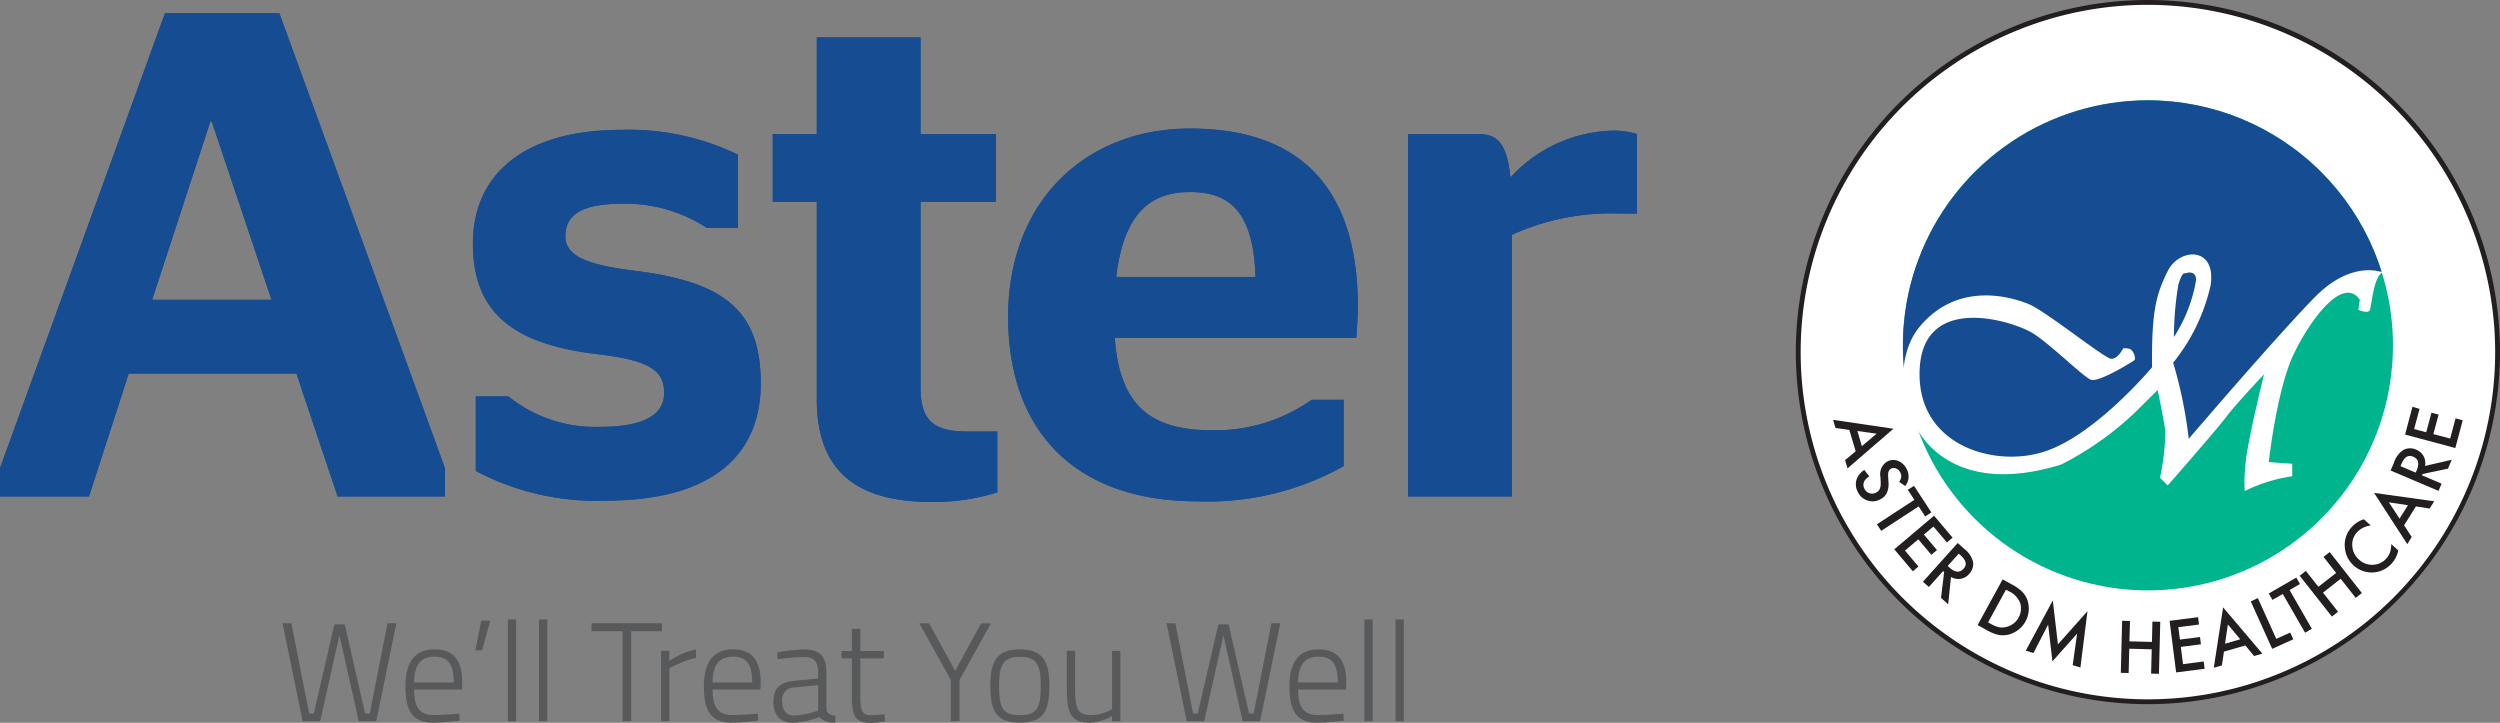 <svg xmlns="http://www.w3.org/2000/svg" xmlns:xlink="http://www.w3.org/1999/xlink" width="169.115" height="48.894" viewBox="0 0 169.115 48.894">
  <rect x="0" y="0" width="169.115" height="48.894" fill="#808080" stroke="none"/>
  <defs>
    <clipPath id="clip-path">
      <path id="Path_5299" data-name="Path 5299" d="M462.31,39.192A16.575,16.575,0,1,1,445.741,22.62,16.574,16.574,0,0,1,462.31,39.192Z" transform="translate(-429.16 -22.62)"/>
    </clipPath>
  </defs>
  <g id="Group_1289" data-name="Group 1289" transform="translate(0 0.01)">
    <g id="Group_1288" data-name="Group 1288" transform="translate(0 -0.01)">
      <g id="Group_1279" data-name="Group 1279" transform="translate(0 0.897)">
        <path id="Path_5268" data-name="Path 5268" d="M0,33.754,11.158,2.98H18.9L30.1,33.754v1.914H22.841l-2.789-8.314H8.707L6.02,35.668H0ZM10.291,22.365h8.077l-4.04-12.052h-.1Z" transform="translate(0 -2.98)" fill="#164d92"/>
        <path id="Path_5269" data-name="Path 5269" d="M106.848,52.349V47.31h2.208a9.334,9.334,0,0,0,6.2,2.058c2.846,0,4.331-.75,4.331-2.289,0-1.491-.912-2.2-4.475-2.622-5.528-.648-8.461-2.658-8.461-7.472,0-4.952,3.8-7.706,10-7.706a16.9,16.9,0,0,1,7.931,1.68v4.952h-2.109a9.98,9.98,0,0,0-5.765-1.632c-2.75,0-3.8.792-3.8,2.19,0,1.266,1.242,1.92,4.706,2.343,6.008.747,8.509,2.661,8.509,7.613,0,4.811-3.218,7.937-10.528,7.937a17.366,17.366,0,0,1-8.749-2.013" transform="translate(-74.661 -21.391)" fill="#164d92"/>
        <path id="Path_5270" data-name="Path 5270" d="M174.28,14.962h2.978V8.42h7.019v6.542h5.1v4.574h-5.1V32.1c0,2.337.96,2.984,3.266,2.984h1.926v4.112a14.293,14.293,0,0,1-4.424.651c-4.853,0-7.787-1.869-7.787-6.956V19.536H174.28Z" transform="translate(-122.006 -6.788)" fill="#164d92"/>
        <path id="Path_5271" data-name="Path 5271" d="M234.574,43.131c.342,4.9,2.738,6.26,6.638,6.26a11.265,11.265,0,0,0,6.677-2.061h2.166v4.487a18.812,18.812,0,0,1-9.9,2.379c-8.272,0-12.793-4.763-12.793-12.469,0-7.895,5.294-12.748,12.3-12.748,7.409,0,11.356,3.971,11.356,12.046,0,.843-.1,1.869-.1,2.106Zm.1-4.112h9.421c-.138-4.349-1.689-5.744-4.43-5.744-2.445,0-4.454,1.17-4.991,5.744" transform="translate(-159.165 -21.181)" fill="#164d92"/>
        <path id="Path_5272" data-name="Path 5272" d="M324.572,36.492v17.7H317.55V29.677h4.769c1.194,0,1.917.51,2.157,2.942A9.681,9.681,0,0,1,331.5,29.44a5.308,5.308,0,0,1,1.539.237v5.372h-1.2a16.233,16.233,0,0,0-7.265,1.443" transform="translate(-222.303 -21.503)" fill="#164d92"/>
        <path id="Path_5273" data-name="Path 5273" d="M0,33.754,11.158,2.98H18.9L30.1,33.754v1.914H22.841l-2.789-8.314H8.707L6.02,35.668H0ZM10.291,22.365h8.077l-4.04-12.052h-.1Z" transform="translate(0 -2.98)" fill="#164d92"/>
        <path id="Path_5274" data-name="Path 5274" d="M106.848,52.349V47.31h2.208a9.334,9.334,0,0,0,6.2,2.058c2.846,0,4.331-.75,4.331-2.289,0-1.491-.912-2.2-4.475-2.622-5.528-.648-8.461-2.658-8.461-7.472,0-4.952,3.8-7.706,10-7.706a16.9,16.9,0,0,1,7.931,1.68v4.952h-2.109a9.98,9.98,0,0,0-5.765-1.632c-2.75,0-3.8.792-3.8,2.19,0,1.266,1.242,1.92,4.706,2.343,6.008.747,8.509,2.661,8.509,7.613,0,4.811-3.218,7.937-10.528,7.937a17.366,17.366,0,0,1-8.749-2.013" transform="translate(-74.661 -21.391)" fill="#164d92"/>
        <path id="Path_5275" data-name="Path 5275" d="M174.28,14.962h2.978V8.42h7.019v6.542h5.1v4.574h-5.1V32.1c0,2.337.96,2.984,3.266,2.984h1.926v4.112a14.293,14.293,0,0,1-4.424.651c-4.853,0-7.787-1.869-7.787-6.956V19.536H174.28Z" transform="translate(-122.006 -6.788)" fill="#164d92"/>
        <path id="Path_5276" data-name="Path 5276" d="M234.574,43.131c.342,4.9,2.738,6.26,6.638,6.26a11.265,11.265,0,0,0,6.677-2.061h2.166v4.487a18.812,18.812,0,0,1-9.9,2.379c-8.272,0-12.793-4.763-12.793-12.469,0-7.895,5.294-12.748,12.3-12.748,7.409,0,11.356,3.971,11.356,12.046,0,.843-.1,1.869-.1,2.106Zm.1-4.112h9.421c-.138-4.349-1.689-5.744-4.43-5.744-2.445,0-4.454,1.17-4.991,5.744" transform="translate(-159.165 -21.181)" fill="#164d92"/>
        <path id="Path_5277" data-name="Path 5277" d="M324.572,36.492v17.7H317.55V29.677h4.769c1.194,0,1.917.51,2.157,2.942A9.681,9.681,0,0,1,331.5,29.44a5.308,5.308,0,0,1,1.539.237v5.372h-1.2a16.233,16.233,0,0,0-7.265,1.443" transform="translate(-222.303 -21.503)" fill="#164d92"/>
      </g>
      <g id="Group_1280" data-name="Group 1280" transform="translate(121.48)">
        <path id="Path_5278" data-name="Path 5278" d="M452.867,24.2A23.654,23.654,0,1,1,429.214.54,23.652,23.652,0,0,1,452.867,24.2Z" transform="translate(-405.395 -0.375)" fill="#fff"/>
        <path id="Path_5279" data-name="Path 5279" d="M428.826,47.624a23.817,23.817,0,1,1,23.819-23.813A23.841,23.841,0,0,1,428.826,47.624Zm0-47.307a23.49,23.49,0,1,0,23.492,23.495A23.519,23.519,0,0,0,428.826.317Z" transform="translate(-405.01 0.01)" fill="#231f20"/>
      </g>
      <g id="Group_1281" data-name="Group 1281" transform="translate(124 27.526)">
        <path id="Path_5280" data-name="Path 5280" d="M414.94,96.807l-.432-1.446-.933-.132-.165-.549,4.085.6-3.107,2.681-.168-.558Zm.417-.348,1-.843-1.3-.183Z" transform="translate(-413.41 -93.804)" fill="#231f20"/>
        <path id="Path_5281" data-name="Path 5281" d="M421.888,105.505l-.417-.279a.743.743,0,0,0,.147-.327.514.514,0,0,0-.063-.3.544.544,0,0,0-.273-.276.4.4,0,0,0-.345,0c-.156.075-.225.249-.207.525l.021.378a1.454,1.454,0,0,1-.111.75.953.953,0,0,1-.468.444,1.077,1.077,0,0,1-.864.057,1.1,1.1,0,0,1-.639-.591,1.081,1.081,0,0,1-.081-.8,1.238,1.238,0,0,1,.531-.663l.339.435a.913.913,0,0,0-.33.3.548.548,0,0,0,0,.531.562.562,0,0,0,.327.3.574.574,0,0,0,.453-.036.6.6,0,0,0,.156-.108.459.459,0,0,0,.1-.147.637.637,0,0,0,.054-.2,1.751,1.751,0,0,0,.009-.258l-.021-.369a.976.976,0,0,1,.492-1.038.849.849,0,0,1,.729-.015,1.11,1.11,0,0,1,.57.564A1.039,1.039,0,0,1,421.888,105.505Z" transform="translate(-417.005 -100.154)" fill="#231f20"/>
        <path id="Path_5282" data-name="Path 5282" d="M426.122,110.945l-2.532,1.653-.291-.444,2.532-1.653-.441-.678.417-.273,1.176,1.8-.417.273Z" transform="translate(-420.334 -104.214)" fill="#231f20"/>
        <path id="Path_5283" data-name="Path 5283" d="M430.78,118.1l-.912-1.077-.645.546.885,1.047-.381.321-.885-1.047-.9.762.912,1.077-.381.321-1.254-1.485,2.69-2.274,1.254,1.485Z" transform="translate(-423.078 -108.932)" fill="#231f20"/>
        <path id="Path_5284" data-name="Path 5284" d="M435.583,124.748l-.189,1.848-.486-.435.213-1.746-.072-.063-.963,1.074-.4-.354,2.352-2.622.465.417a1.56,1.56,0,0,1,.576.87.974.974,0,0,1-.261.8.958.958,0,0,1-1.239.207Zm-.222-.744.126.114q.562.5.948.075.36-.4-.186-.894l-.141-.126Z" transform="translate(-427.607 -113.245)" fill="#231f20"/>
        <path id="Path_5285" data-name="Path 5285" d="M446.01,133.749l1.692-3.089.648.354a2.727,2.727,0,0,1,.687.495,1.529,1.529,0,0,1,.357.594,1.821,1.821,0,0,1-1.281,2.289,1.65,1.65,0,0,1-.693.021,2.771,2.771,0,0,1-.774-.312Zm.708-.183.21.117a1.97,1.97,0,0,0,.558.219,1.29,1.29,0,0,0,1.4-1.656,1.48,1.48,0,0,0-.747-.777l-.21-.114Z" transform="translate(-436.232 -118.992)" fill="#231f20"/>
        <path id="Path_5286" data-name="Path 5286" d="M456.87,138.8l1.827-3.4.348,2.972,2-2.247-.48,3.815-.522-.162.3-2.133-1.671,1.878-.291-2.487-.99,1.923Z" transform="translate(-443.834 -122.31)" fill="#231f20"/>
        <path id="Path_5287" data-name="Path 5287" d="M478.9,141.382l1.521.039.033-1.377.531.015-.09,3.521-.531-.015.042-1.644-1.518-.039-.042,1.644-.531-.015.09-3.521.531.015Z" transform="translate(-458.851 -125.524)" fill="#231f20"/>
        <path id="Path_5288" data-name="Path 5288" d="M491.292,139.678l-1.4.177.108.84,1.359-.174.063.495-1.362.174.15,1.167,1.4-.18.063.495-1.929.246-.444-3.491,1.929-.246Z" transform="translate(-466.537 -124.957)" fill="#231f20"/>
        <path id="Path_5289" data-name="Path 5289" d="M501.4,139.544l-1.449.42-.138.93-.549.159.63-4.082,2.657,3.128-.561.162Zm-.348-.417-.834-1-.192,1.3Z" transform="translate(-473.51 -123.409)" fill="#231f20"/>
        <path id="Path_5290" data-name="Path 5290" d="M508.09,134.88l1.245,2.756.945-.426.207.456-1.428.645L507.61,135.1Z" transform="translate(-479.355 -121.946)" fill="#231f20"/>
        <path id="Path_5291" data-name="Path 5291" d="M513.07,131.107l1.509,2.622-.459.264-1.509-2.619-.7.4-.249-.435,1.863-1.074.249.432Z" transform="translate(-482.19 -118.719)" fill="#231f20"/>
        <path id="Path_5292" data-name="Path 5292" d="M519.906,126.849l1.2-.939-.852-1.083.417-.327,2.177,2.768-.417.33-1.017-1.293-1.194.939,1.017,1.293-.417.327L518.64,126.1l.417-.33Z" transform="translate(-487.077 -114.68)" fill="#231f20"/>
        <path id="Path_5293" data-name="Path 5293" d="M530.089,117.1l.468.423a1.481,1.481,0,0,0-.927.45,1.213,1.213,0,0,0-.324.939,1.314,1.314,0,0,0,.453.915,1.292,1.292,0,0,0,.945.351,1.229,1.229,0,0,0,.9-.426,1.123,1.123,0,0,0,.252-.414,1.4,1.4,0,0,0,.06-.252,2.31,2.31,0,0,0,.027-.309l.474.432a1.9,1.9,0,0,1-.45.885,1.81,1.81,0,0,1-2.565.138,1.808,1.808,0,0,1-.591-1.137,1.78,1.78,0,0,1,.471-1.485A1.826,1.826,0,0,1,530.089,117.1Z" transform="translate(-494.182 -109.499)" fill="#231f20"/>
        <path id="Path_5294" data-name="Path 5294" d="M538.244,112.065l-.8,1.278.516.789-.3.486-2.244-3.467,4.064.567-.309.492Zm-.537-.081-1.293-.195.723,1.1Z" transform="translate(-498.817 -105.334)" fill="#231f20"/>
        <path id="Path_5295" data-name="Path 5295" d="M541.478,102.288l1.809-.417-.255.6-1.722.363-.039.09,1.329.564-.207.489L539.15,102.6l.243-.573a1.564,1.564,0,0,1,.636-.828.975.975,0,0,1,.843-.015,1.012,1.012,0,0,1,.51.447A.972.972,0,0,1,541.478,102.288Zm-.63.453.066-.156c.2-.465.117-.771-.237-.921-.33-.141-.594.015-.783.465l-.075.174Z" transform="translate(-501.435 -98.296)" fill="#231f20"/>
        <path id="Path_5296" data-name="Path 5296" d="M543.374,91.892l-.363,1.365.816.219.354-1.326.483.129L544.31,93.6l1.137.3.366-1.365.483.129-.5,1.878-3.4-.912.5-1.878Z" transform="translate(-503.703 -91.76)" fill="#231f20"/>
      </g>
      <g id="Group_1287" data-name="Group 1287" transform="translate(128.724 6.788)">
        <g id="Group_1285" data-name="Group 1285">
          <g id="Group_1284" data-name="Group 1284" clip-path="url(#clip-path)">
            <path id="Path_5297" data-name="Path 5297" d="M426.65,37.3a17.334,17.334,0,1,1,17.34,17.337A17.332,17.332,0,0,1,426.65,37.3Z" transform="translate(-427.403 -20.765)" fill="#00b48d"/>
            <g id="Group_1283" data-name="Group 1283" transform="translate(-0.921 -1.053)">
              <g id="Group_1282" data-name="Group 1282">
                <path id="Path_5298" data-name="Path 5298" d="M426.09,36.441A17.324,17.324,0,0,1,443.421,19.11c7.916,0,14.907,4.853,16.983,12.088a2.677,2.677,0,0,1-1.209.573c-1.323,0-3.176,1.683-3.176,1.683l-3.458,3.917-6.236,6.293s-.576.12-.639-.942-.885-4.8-.885-4.8a7.666,7.666,0,0,1-1.509,2.4c-1.137,1.248-6.293,4.166-9.46,4.409a7.161,7.161,0,0,1-5.015-1.374,7.712,7.712,0,0,0-2.139-2.421A17.188,17.188,0,0,1,426.09,36.441Z" transform="translate(-426.09 -19.11)" fill="#164d92"/>
              </g>
            </g>
          </g>
        </g>
        <g id="Group_1286" data-name="Group 1286" transform="translate(0.015 10.426)">
          <path id="Path_5300" data-name="Path 5300" d="M448.271,58.663s-.171-.168-.444.759a21.923,21.923,0,0,0-.3,3.542,10.222,10.222,0,0,0,1.5-3.854C449.027,58.357,448.271,58.663,448.271,58.663Zm-4.16,5.03s-.006.015-.021.045a.9.9,0,0,1,.495.054c.267.174.369.657.267.741-.219.156-2.427,1.524-2.948,1.317s-2.58-2.262-3.851-3.1-7.46-2.843-7.724,2.364,5.1,6.737,8.509,5.576c3.434-1.152,7.211-5.681,7.211-5.681-.045-3.944.321-5,1.056-6.5.783-1.593,3.32-1.7,2.9.972a12.732,12.732,0,0,1-2.529,5.219,30.055,30.055,0,0,1,1.053,5.15s5.927-6.929,8.518-9.571c2.529-2.577,4.586-1.686,4.586-1.686-.585.264-.741,2.22-.843,2.529s-.789,0-.789,0l.1-.678c-1.107-1.635-3.311,1.254-4.469,3.674s-1.689,7.307-1.689,7.307l1.587.111v.846a10.7,10.7,0,0,0-3.215,1,11.1,11.1,0,0,1,.051-1.794c.108-1.476,1.26-6.107,1.26-6.107s-1.9,2.007-2.573,2.9-3.947,4.625-3.947,4.625l-.522-.522a15.975,15.975,0,0,0,.366-3.11c-.105-.834-.522-2.831-.522-2.831l-1.317,1.311a21.008,21.008,0,0,1-5.21,3.734c-10.144,3.155-12.328-5.927-9.622-9.262,2.669-3.287,6.485-1.986,7.46-1.575,1.164.5,5.048,3.626,5.534,3.683.4.039.723-.528.819-.69C444.069,63.735,444.069,63.72,444.111,63.693Z" transform="translate(-429.209 -57.379)" fill="#fff" fill-rule="evenodd"/>
        </g>
      </g>
      <path id="Path_5301" data-name="Path 5301" d="M64.32,140.56l1.2,6.1h.315l1.392-6.026h.7l1.38,6.026h.315l1.2-6.1h.6l-1.362,6.623H68.876l-1.308-5.813-1.3,5.813H65.082L63.72,140.56Z" transform="translate(-44.608 -98.397)" fill="#58595b"/>
      <path id="Path_5302" data-name="Path 5302" d="M94.709,148.688c0-1.287-.411-1.746-1.3-1.746-.867,0-1.383.477-1.383,1.746Zm.381,2.115.018.468s-1.077.135-1.821.135c-1.419-.009-1.848-.867-1.848-2.46,0-1.839.8-2.5,1.965-2.5,1.23,0,1.878.657,1.878,2.259l-.018.459H92.025c0,1.125.324,1.725,1.323,1.725.7-.006,1.743-.09,1.743-.09" transform="translate(-64.013 -102.52)" fill="#58595b"/>
      <path id="Path_5303" data-name="Path 5303" d="M107.6,139.96h.612l-.555,2.01H107.2Z" transform="translate(-75.046 -97.977)" fill="#58595b"/>
      <rect id="Rectangle_1148" data-name="Rectangle 1148" width="0.561" height="6.881" transform="translate(34.353 41.905)" fill="#58595b"/>
      <rect id="Rectangle_1149" data-name="Rectangle 1149" width="0.561" height="6.881" transform="translate(36.458 41.905)" fill="#58595b"/>
      <path id="Path_5304" data-name="Path 5304" d="M133.4,140.56h4.766v.534h-2.079v6.089H135.5v-6.089h-2.1Z" transform="translate(-93.387 -98.397)" fill="#58595b"/>
      <path id="Path_5305" data-name="Path 5305" d="M149.09,146.536h.561v.687a5.1,5.1,0,0,1,1.8-.783v.573a6.83,6.83,0,0,0-1.8.714V151.3h-.561Z" transform="translate(-104.371 -102.513)" fill="#58595b"/>
      <path id="Path_5306" data-name="Path 5306" d="M162.019,148.688c0-1.287-.411-1.746-1.3-1.746-.867,0-1.383.477-1.383,1.746Zm.381,2.115.018.468s-1.077.135-1.821.135c-1.419-.009-1.848-.867-1.848-2.46,0-1.839.8-2.5,1.965-2.5,1.23,0,1.878.657,1.878,2.259l-.018.459h-3.239c0,1.125.324,1.725,1.323,1.725.693-.006,1.743-.09,1.743-.09" transform="translate(-111.134 -102.52)" fill="#58595b"/>
      <path id="Path_5307" data-name="Path 5307" d="M175.907,149.014a.822.822,0,0,0-.876.936c0,.609.267.963.792.963a5.406,5.406,0,0,0,1.641-.333v-1.725Zm2.115,1.5c.03.285.306.381.621.42l-.027.459a1.342,1.342,0,0,1-1.077-.381,5.18,5.18,0,0,1-1.791.39c-.84,0-1.308-.486-1.308-1.44,0-.876.438-1.3,1.4-1.392l1.62-.162v-.447c0-.723-.324-1-.936-1-.687,0-1.8.141-1.8.141l-.03-.456a12,12,0,0,1,1.848-.2c1.038,0,1.479.5,1.479,1.515Z" transform="translate(-122.118 -102.513)" fill="#58595b"/>
      <path id="Path_5308" data-name="Path 5308" d="M191.048,143.778v2.355c0,1.191.075,1.5.762,1.5.267,0,.876-.066.876-.066l.039.486a8.834,8.834,0,0,1-.963.1c-.945,0-1.287-.354-1.287-1.725v-2.64h-.7v-.5h.7v-1.5h.573v1.5h1.59v.5h-1.59Z" transform="translate(-132.85 -99.251)" fill="#58595b"/>
      <path id="Path_5309" data-name="Path 5309" d="M210.057,147.183h-.591v-2.8l-2.127-3.821H208l1.764,3.212,1.755-3.212h.666l-2.124,3.821Z" transform="translate(-145.15 -98.397)" fill="#58595b"/>
      <path id="Path_5310" data-name="Path 5310" d="M226.76,148.852c0-1.431-.324-1.908-1.41-1.908s-1.41.477-1.41,1.908c0,1.458.171,2.04,1.41,2.04s1.41-.582,1.41-2.04m.582,0c0,1.8-.4,2.544-1.992,2.544s-2-.744-2-2.544c0-1.689.525-2.412,2-2.412s1.992.723,1.992,2.412" transform="translate(-156.357 -102.513)" fill="#58595b"/>
      <path id="Path_5311" data-name="Path 5311" d="M244.22,146.76v4.766h-.561v-.351a3.294,3.294,0,0,1-1.467.447c-1.326,0-1.593-.591-1.593-2.373v-2.486h.561v2.478c0,1.419.144,1.869,1.1,1.869a3,3,0,0,0,1.4-.4v-3.944h.561Z" transform="translate(-168.433 -102.737)" fill="#58595b"/>
      <path id="Path_5312" data-name="Path 5312" d="M263.68,140.56l1.2,6.1h.315l1.392-6.026h.693l1.383,6.026h.315l1.2-6.1h.6l-1.365,6.623h-1.182l-1.3-5.813-1.3,5.813h-1.182l-1.365-6.623Z" transform="translate(-184.171 -98.397)" fill="#58595b"/>
      <path id="Path_5313" data-name="Path 5313" d="M294.079,148.688c0-1.287-.411-1.746-1.3-1.746-.867,0-1.383.477-1.383,1.746Zm.381,2.115.018.468s-1.077.135-1.821.135c-1.419-.009-1.848-.867-1.848-2.46,0-1.839.8-2.5,1.965-2.5,1.23,0,1.878.657,1.878,2.259l-.018.459h-3.239c0,1.125.324,1.725,1.323,1.725.7-.006,1.743-.09,1.743-.09" transform="translate(-203.583 -102.52)" fill="#58595b"/>
      <rect id="Rectangle_1150" data-name="Rectangle 1150" width="0.561" height="6.881" transform="translate(92.296 41.905)" fill="#58595b"/>
      <rect id="Rectangle_1151" data-name="Rectangle 1151" width="0.561" height="6.881" transform="translate(94.401 41.905)" fill="#58595b"/>
    </g>
  </g>
</svg>
